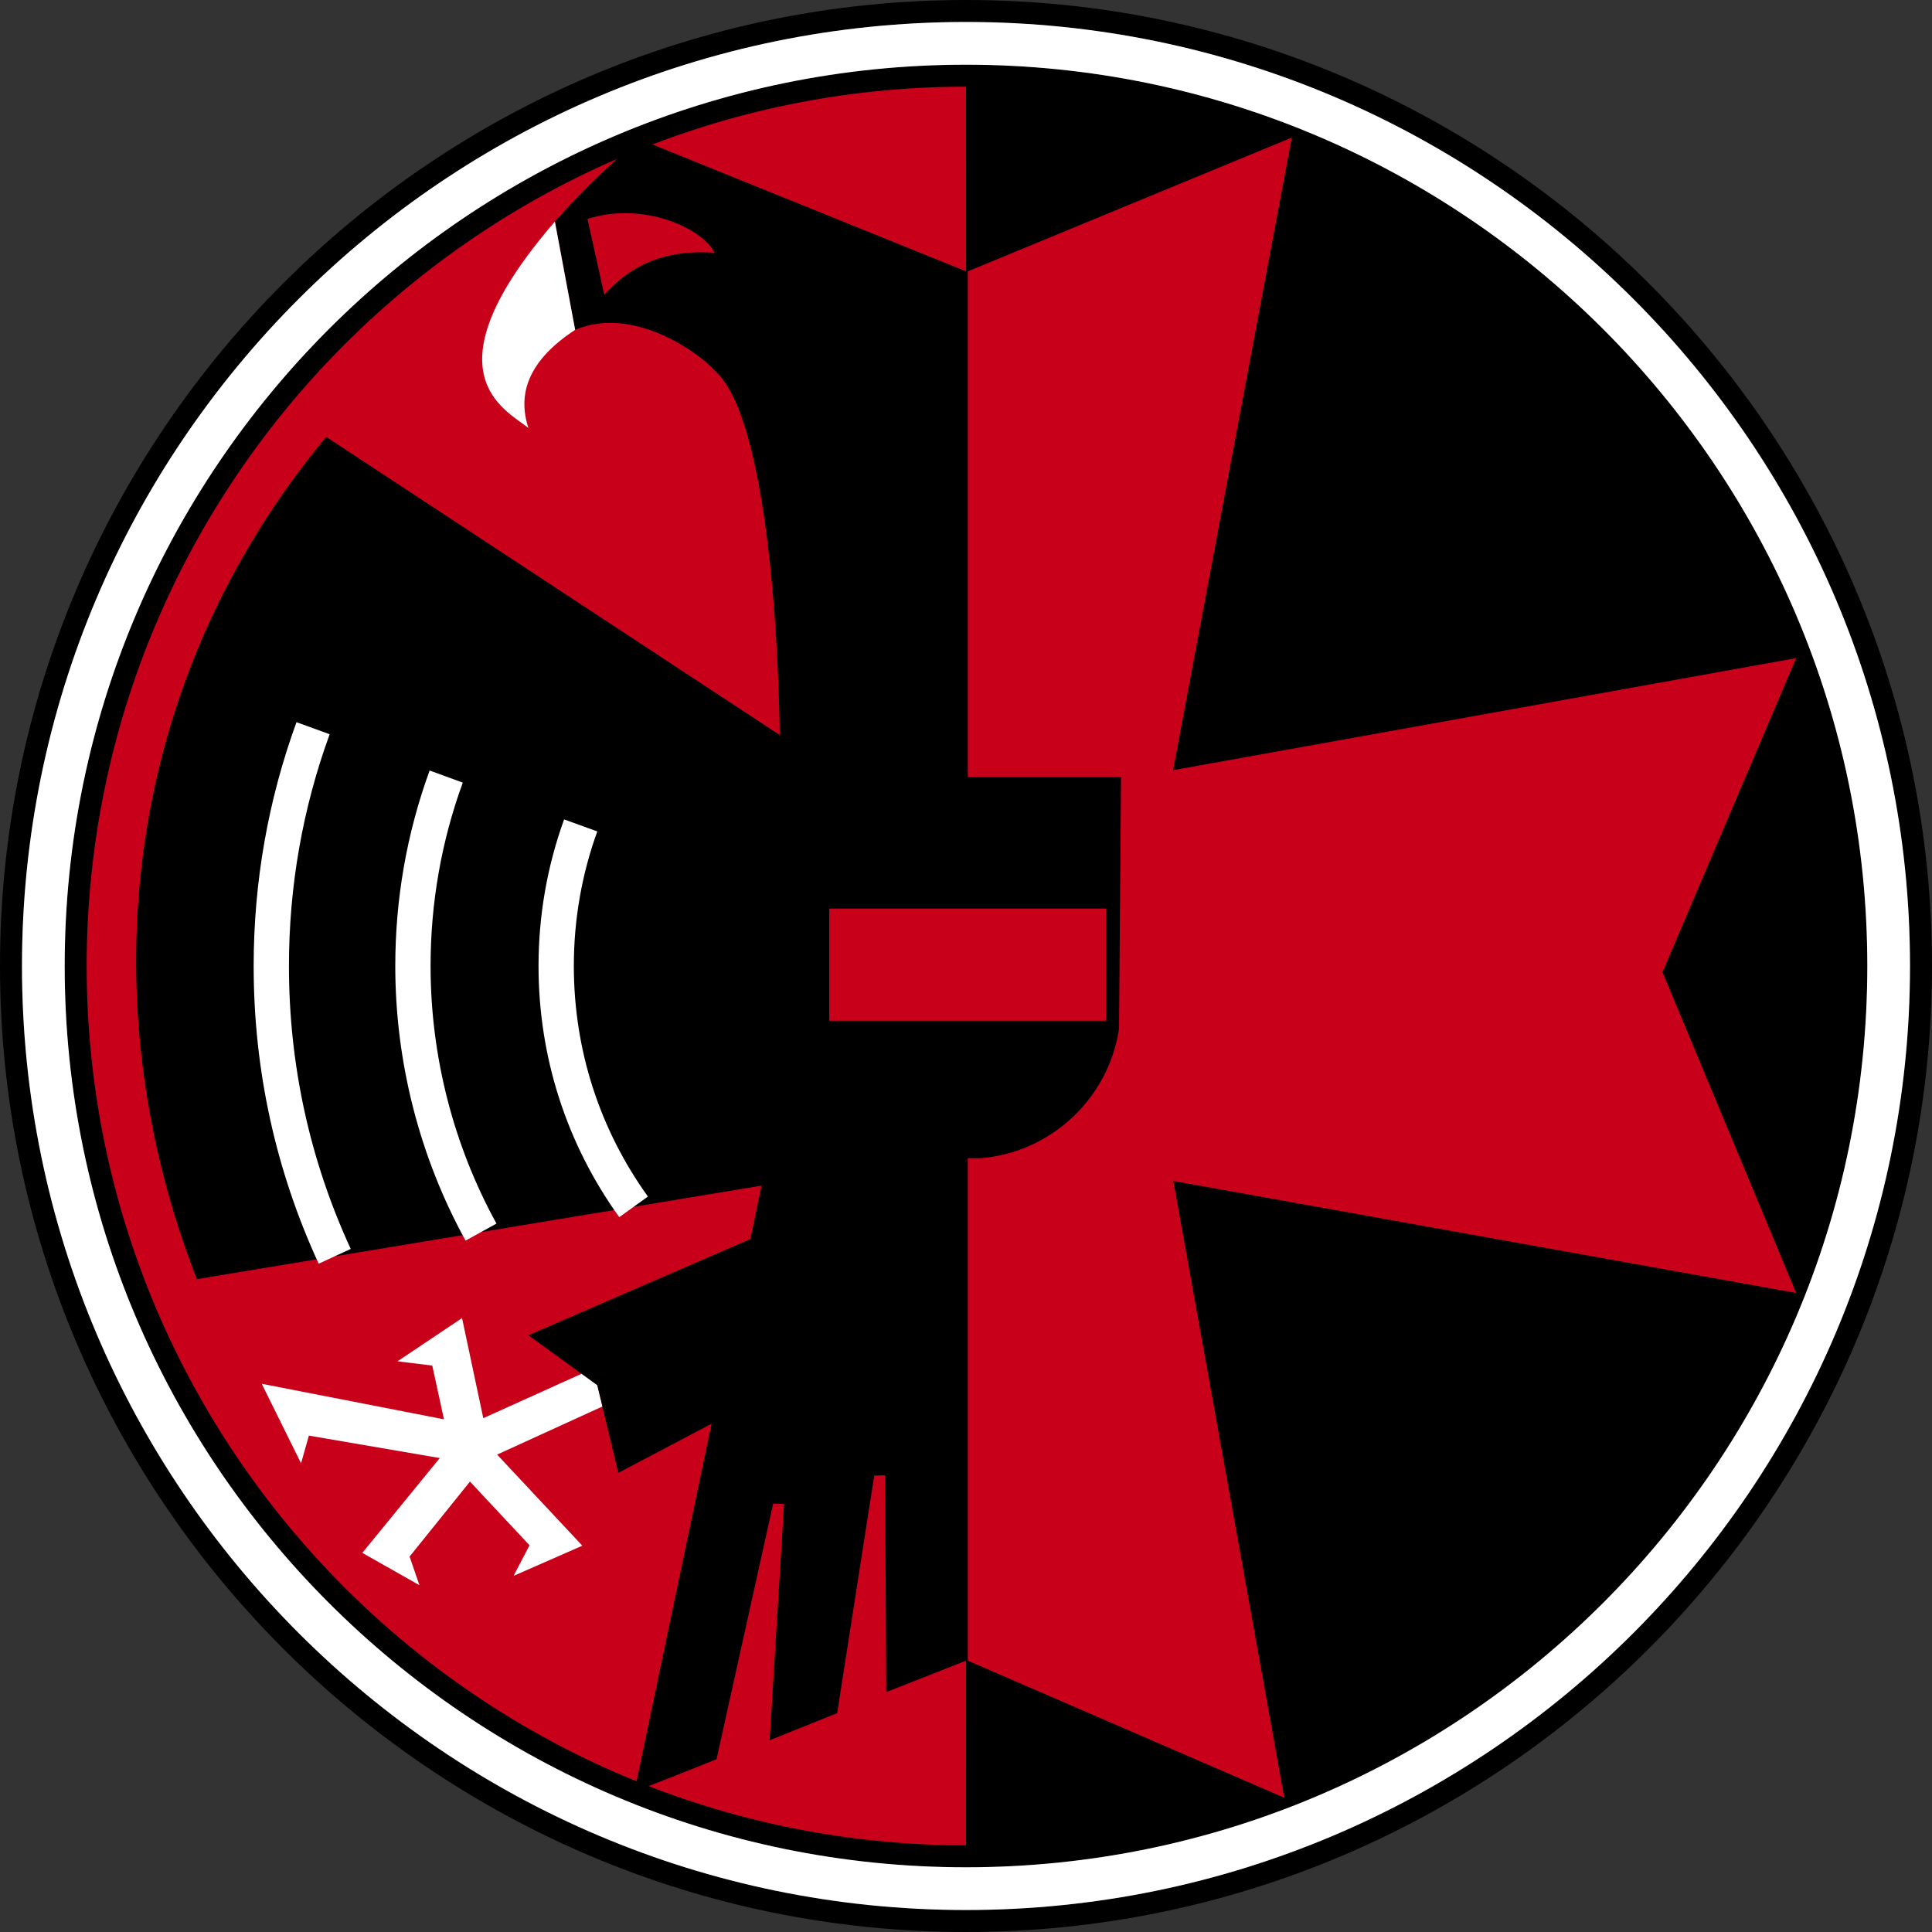 <?xml version="1.0" encoding="UTF-8" standalone="no"?>
<!-- Generator: Adobe Illustrator 14.0.0, SVG Export Plug-In . SVG Version: 6.00 Build 43363)  -->

<svg
   xmlns:dc="http://purl.org/dc/elements/1.1/"
   xmlns:cc="http://creativecommons.org/ns#"
   xmlns:rdf="http://www.w3.org/1999/02/22-rdf-syntax-ns#"
   xmlns:svg="http://www.w3.org/2000/svg"
   xmlns="http://www.w3.org/2000/svg"
   xmlns:sodipodi="http://sodipodi.sourceforge.net/DTD/sodipodi-0.dtd"
   xmlns:inkscape="http://www.inkscape.org/namespaces/inkscape"
   version="1.1"
   x="0px"
   y="0px"
   width="273.676"
   height="273.676"
   viewBox="0 0 273.676 273.676"
   enable-background="new 0 0 841.89 595.28"
   xml:space="preserve"
   id="svg2"
   inkscape:version="0.48.1 r9760"
   sodipodi:docname="logo_RGB.svg"
   style="display:inline"><rect x="0" y="0" width="273.676" height="273.676" fill="#333333" stroke="none"/><defs
   id="defs40">
	
	
	
	
	
	
	
	
	
	
	
	
	

		
		
		
	</defs><sodipodi:namedview
   pagecolor="#ffffff"
   bordercolor="#666666"
   borderopacity="1"
   objecttolerance="10"
   gridtolerance="10"
   guidetolerance="10"
   inkscape:pageopacity="0"
   inkscape:pageshadow="2"
   inkscape:window-width="1920"
   inkscape:window-height="1139"
   id="namedview38"
   showgrid="false"
   fit-margin-top="0"
   fit-margin-left="0"
   fit-margin-right="0"
   fit-margin-bottom="0"
   inkscape:zoom="2.9574139"
   inkscape:cx="89.582982"
   inkscape:cy="148.65874"
   inkscape:window-x="0"
   inkscape:window-y="26"
   inkscape:window-maximized="1"
   inkscape:current-layer="layer1"
   inkscape:object-paths="false"
   inkscape:object-nodes="true" />


<g
   inkscape:groupmode="layer"
   id="layer1"
   inkscape:label="Layer"
   style="display:inline"><g
     style="display:inline"
     id="Vrstva_1"
     transform="translate(-32.01,-35.957)">
</g><path
     transform="translate(0,5.0000001e-6)"
     style="fill:#c80019;display:inline"
     inkscape:connector-curvature="0"
     id="path6"
     d="m 263.158,136.837 c 0,69.624 -56.44,126.065 -126.066,126.065 -69.621,0 -126.062,-56.441 -126.062,-126.065 0,-69.624 56.44,-126.064 126.062,-126.064 69.626,0 126.066,56.441 126.066,126.064 z" /><path
     transform="translate(0,5.0000001e-6)"
     style="display:inline"
     inkscape:connector-curvature="0"
     id="path8"
     d="M 136.837,273.676 C 61.384,273.676 0,212.29 0,136.837 0,61.385 61.384,-9e-6 136.837,-9e-6 c 75.452,0 136.839,61.385 136.839,136.837 0,75.453 -61.387,136.839 -136.839,136.839 l 0,0 z m 0,-270.562 c -73.735,0 -133.723,59.987 -133.723,133.723 0,73.736 59.987,133.724 133.723,133.724 73.736,0 133.723,-59.988 133.723,-133.724 C 270.559,63.101 210.572,3.114 136.837,3.114 l 0,0 z" /><path
     transform="translate(0,5.0000001e-6)"
     style="display:inline"
     inkscape:connector-curvature="0"
     id="path10"
     d="m 136.837,264.51 c -70.399,0 -127.674,-57.273 -127.674,-127.673 0,-70.399 57.274,-127.672 127.674,-127.672 70.4,0 127.676,57.273 127.676,127.672 -10e-4,70.4 -57.276,127.673 -127.676,127.673 l 0,0 z m 0,-252.232 c -68.683,0 -124.559,55.876 -124.559,124.558 0,68.684 55.876,124.561 124.559,124.561 68.684,0 124.56,-55.877 124.56,-124.561 C 261.396,68.154 205.52,12.278 136.837,12.278 l 0,0 z" /><path
     transform="translate(0,5.0000001e-6)"
     style="display:inline"
     inkscape:connector-curvature="0"
     id="path12"
     d="m 109.02,246.513 9.566,-3.837 5.252,-33.657 1.545,-0.032 0.152,30.708 11.308,-4.453 -0.007,27.661 c 69.621,0 126.063,-56.441 126.063,-126.065 0,-69.62 -56.442,-126.064 -126.063,-126.064 l 0.007,27.662 -46.27,-18.718 c 0,0 -6.25,5.172 -11.973,11.668 l 2.871,15.335 c 8.464,-3.564 17.861,3.562 19.822,5.806 8.922,8.059 9.16,51.594 9.16,51.594 L 46.203,61.883 c -28.446,34.223 -33.999,79.113 -18.32,119.315 l 79.993,-13.25 -1.589,7.57 -31.433,13.627 9.74,7.077 2.993,12.414 13.211,-6.962 -10.915,52.01 c 0.243,0.111 11.615,-4.487 11.615,-4.487 l 8.027,-36.215 1.544,0.069 -2.049,33.462 z" /><polygon
     style="fill:#ffffff;display:inline"
     id="polygon14"
     points="114.5,254.911 102.427,242.007 117.333,235.198 116.604,232.178 114.381,230.563 100.469,236.845 97.46,222.669 88.316,228.792 93.243,229.398 94.9,237.011 69.084,231.975 74.655,243.244 75.765,239.317 94.308,242.497 83.331,255.93 91.424,260.507 90.028,256.453 98.583,245.831 107.017,254.851 104.757,259.187 "
     transform="translate(-32.01,-35.957)" /><path
     transform="translate(0,5.0000001e-6)"
     style="fill:#ffffff;display:inline"
     inkscape:connector-curvature="0"
     id="path16"
     d="m 87.723,172.417 c -7.481,-10.401 -11.437,-22.705 -11.437,-35.58 0,-7.135 1.219,-14.121 3.622,-20.764 l 4.701,1.701 c -2.205,6.096 -3.323,12.509 -3.323,19.063 0,11.821 3.629,23.115 10.495,32.66 l -4.058,2.92 0,0 z" /><path
     transform="translate(0,5.0000001e-6)"
     style="fill:#ffffff;display:inline"
     inkscape:connector-curvature="0"
     id="path18"
     d="m 45.142,179.007 c -6.111,-13.273 -9.21,-27.461 -9.21,-42.171 0,-11.862 2.041,-23.482 6.067,-34.537 l 4.697,1.711 c -3.825,10.505 -5.765,21.549 -5.765,32.826 0,13.983 2.944,27.467 8.751,40.08 l -4.54,2.091 0,0 z" /><path
     transform="translate(0,5.0000001e-6)"
     style="fill:#ffffff;display:inline"
     inkscape:connector-curvature="0"
     id="path20"
     d="m 65.949,175.736 c -6.514,-11.846 -9.956,-25.297 -9.956,-38.9 0,-9.514 1.637,-18.83 4.865,-27.688 l 4.697,1.712 c -3.027,8.308 -4.563,17.047 -4.563,25.976 0,12.763 3.229,25.381 9.337,36.491 l -4.38,2.409 0,0 z" /><path
     transform="translate(0,5.0000001e-6)"
     style="fill:#ffffff;display:inline"
     inkscape:connector-curvature="0"
     id="path22"
     d="m 81.472,46.72 c -6.585,4.314 -8.227,9.043 -6.618,13.899 -3.388,-2.661 -14.729,-7.831 3.747,-29.234 l 2.871,15.335 z" /><polyline
     style="fill:#c80019;fill-opacity:1;display:inline"
     id="polyline24"
     points="267.505,173.663 286.44,129.183 198.179,145.056 214.996,55.444 169.102,74.392 169.105,173.958    169.196,173.958 169.196,174.145 169.105,174.145 169.102,271.198 213.93,290.614 198.216,203.245 286.44,219.112 267.505,173.666     "
     transform="translate(-32.01,-35.957)" /><path
     transform="translate(0,5.0000001e-6)"
     style="fill:#c80019;display:inline"
     inkscape:connector-curvature="0"
     id="path26"
     d="m 85.595,41.748 c 2.431,-2.637 6.712,-6.575 15.616,-5.945 -1.694,-3.452 -10.054,-7.333 -17.991,-4.787 l 2.375,10.732 z" /><path
     transform="translate(0,5.0000001e-6)"
     style="fill:#ffffff;display:inline"
     inkscape:connector-curvature="0"
     id="path36"
     d="m 136.837,3.114 c -73.735,0 -133.723,59.987 -133.723,133.723 0,73.736 59.987,133.724 133.723,133.724 73.736,0 133.723,-59.988 133.723,-133.724 C 270.559,63.101 210.572,3.114 136.837,3.114 l 0,0 z m 0,261.396 c -70.399,0 -127.674,-57.273 -127.674,-127.673 0,-70.399 57.274,-127.672 127.674,-127.672 70.4,0 127.676,57.273 127.676,127.672 -10e-4,70.4 -57.276,127.673 -127.676,127.673 l 0,0 z" /><path
     id="path3824-2"
     style="fill:#000000;stroke:#000000;stroke-width:2;stroke-linecap:butt;stroke-linejoin:miter;stroke-miterlimit:4;stroke-opacity:1;stroke-dasharray:none;display:inline"
     d="m 116.673,145.659 c 1.452,9.316 9.095,16.571 18.603,17.402 l 3.636,0 c 9.509,-0.831 17.154,-8.086 18.603,-17.402 l 0.273,-34.574 -41.387,0 z"
     inkscape:connector-curvature="0"
     sodipodi:nodetypes="ccccccc" /><rect
     style="fill:#c80019;fill-opacity:1;stroke:none;display:inline"
     id="rect3816-0"
     width="39.223"
     height="15.892"
     x="117.459"
     y="128.701"
     ry="0" /></g></svg>